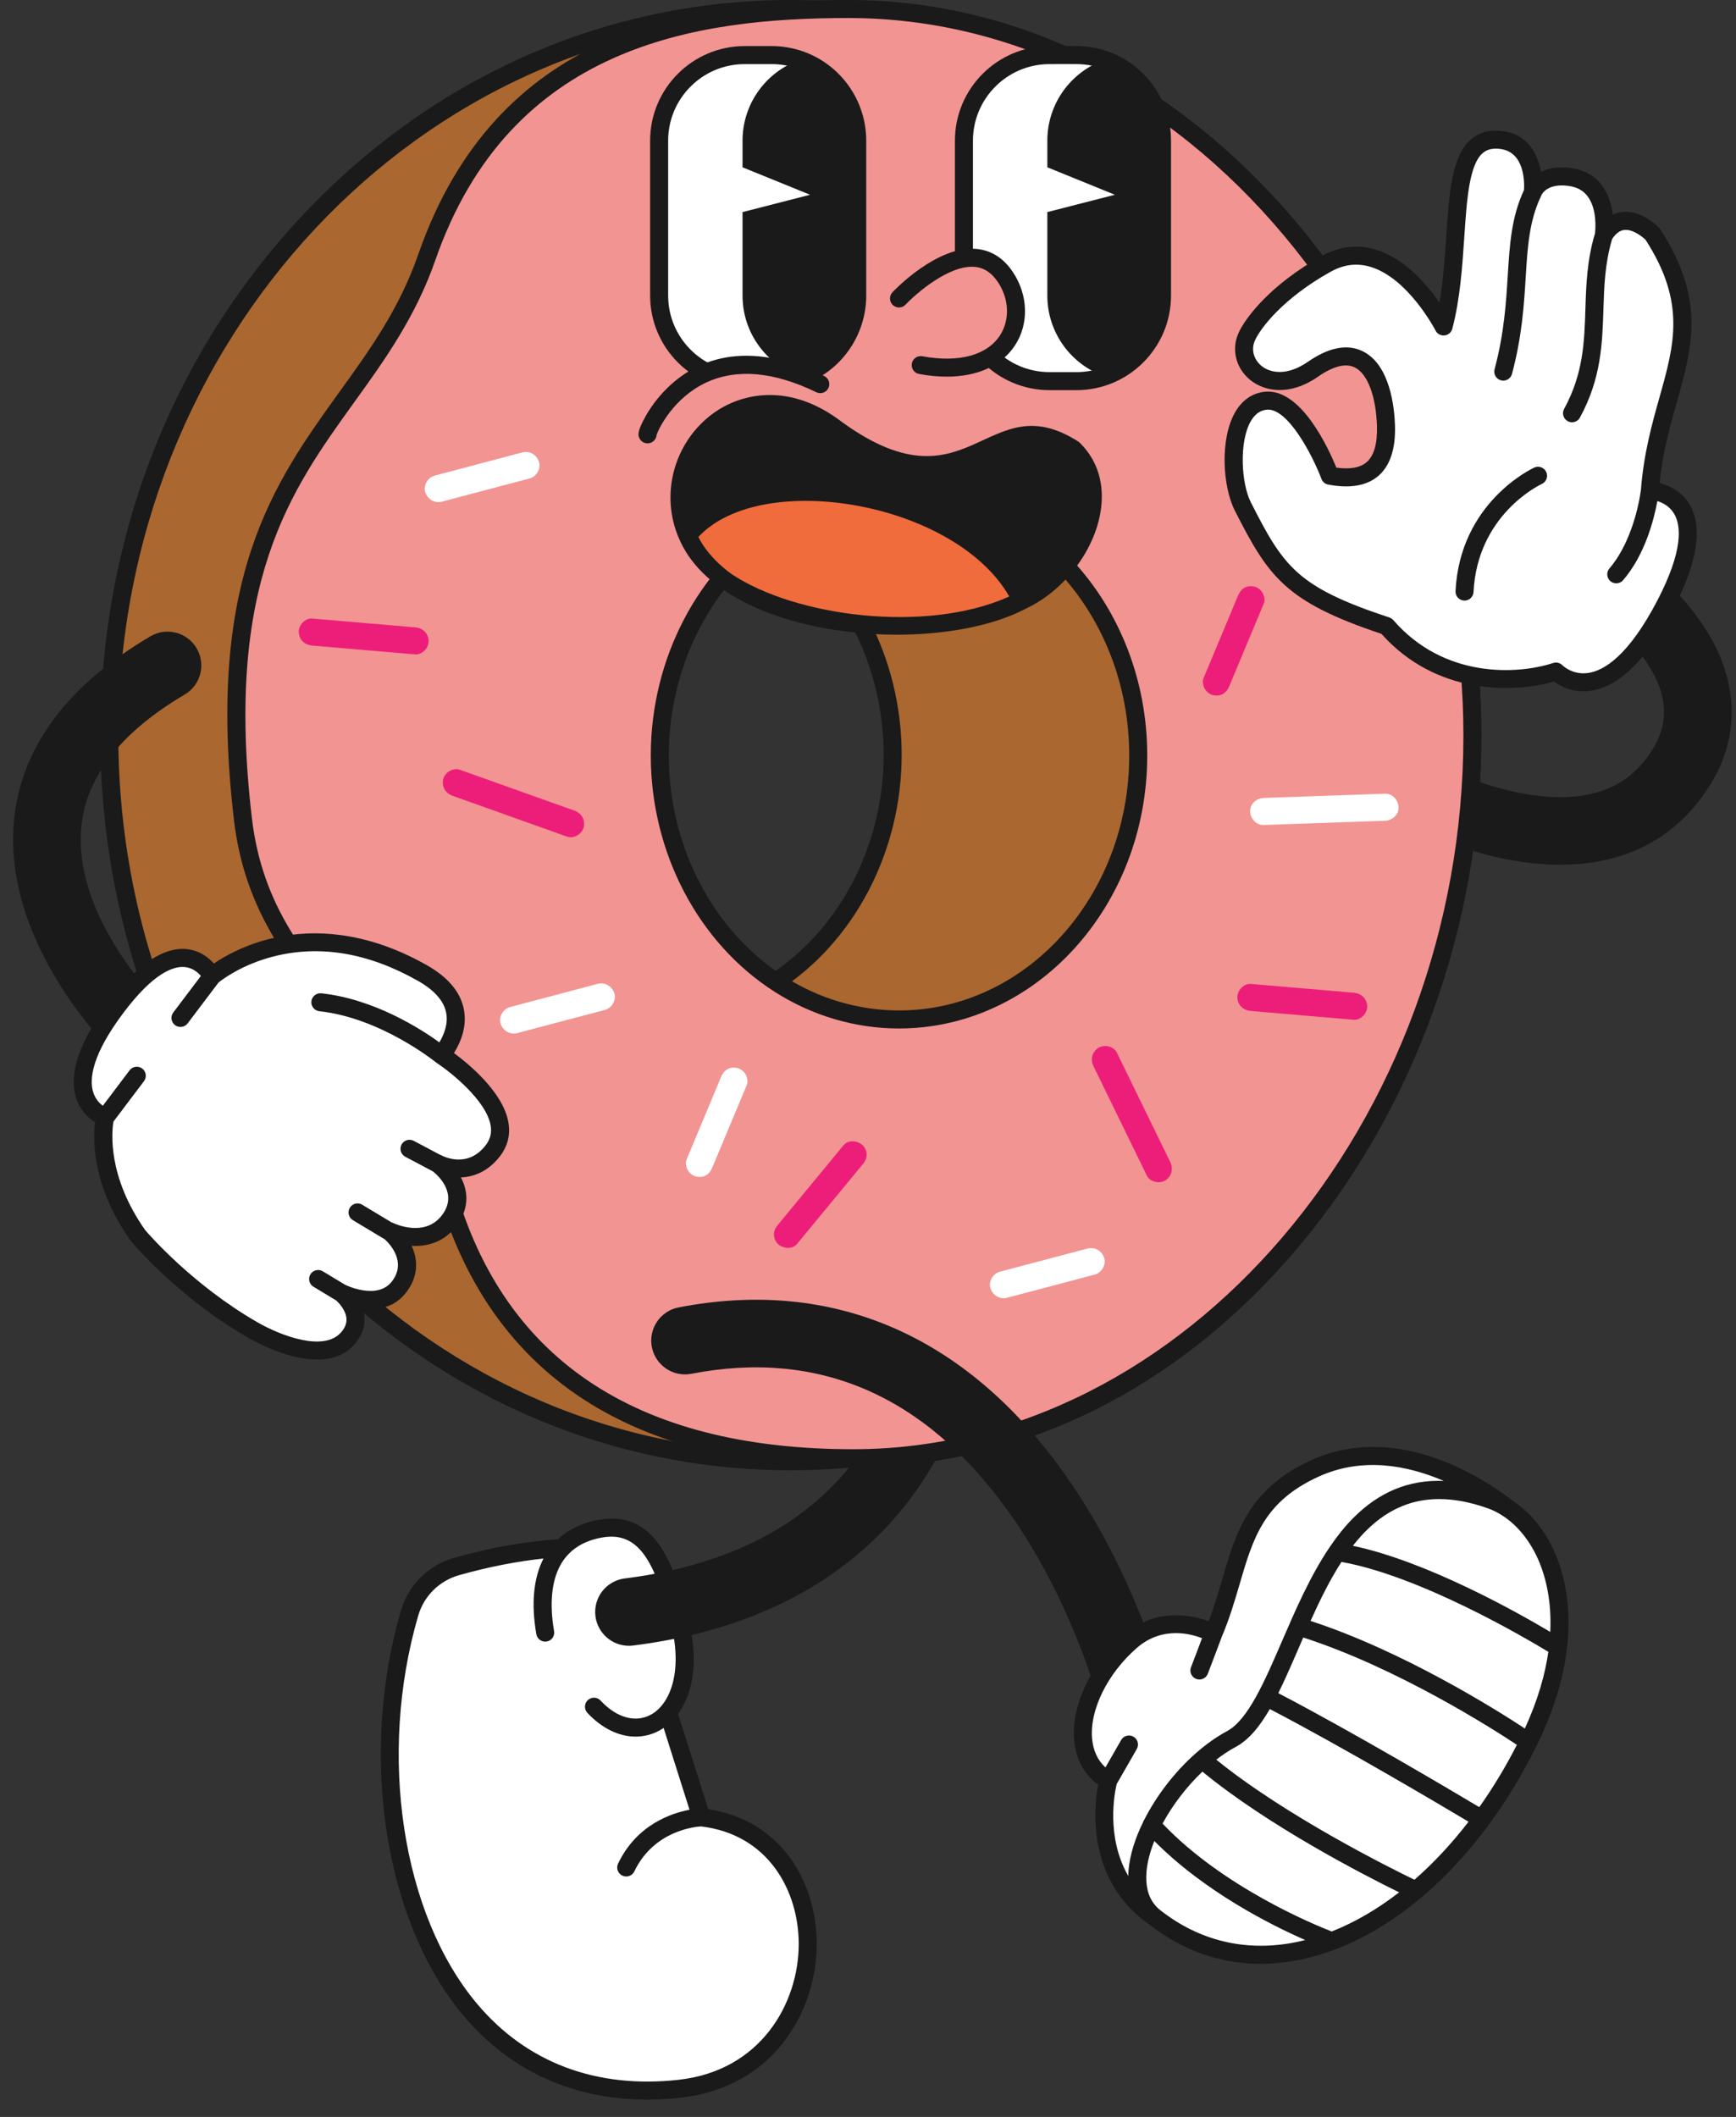 <?xml version="1.0" encoding="UTF-8"?>
<!DOCTYPE svg PUBLIC '-//W3C//DTD SVG 1.0//EN'
          'http://www.w3.org/TR/2001/REC-SVG-20010904/DTD/svg10.dtd'>
<svg height="403.3" preserveAspectRatio="xMidYMid meet" version="1.0" viewBox="-2.5 -0.0 330.8 403.3" width="330.8" xmlns="http://www.w3.org/2000/svg" xmlns:xlink="http://www.w3.org/1999/xlink" zoomAndPan="magnify"
><rect x="-2.5" y="-0.0" width="330.8" height="403.3" fill="#333333" stroke="none"/><g
  ><g
    ><g id="change1_9"
      ><path d="M131.148,346.229l-6.35-20.051c2.947-3.393,4.287-9.582,2.072-17.844 c-2.936-10.95-6.173-18.629-14.891-17.122c-3.112,0.538-5.593,1.801-7.415,3.704c-6.141,0.332-13.219,1.592-20.003,3.503 c-4.334,1.221-7.754,4.574-9.016,8.895c-11.484,39.345,2.985,96.007,51.473,90.614 C158.186,394.462,159.414,349.423,131.148,346.229z" fill="#FFF"
      /></g
      ><g id="change2_9"
      ><path d="M132.457,344.673l-5.753-18.163c2.692-3.683,4.173-9.865,1.825-18.618 c-2.76-10.294-6.336-20.19-16.845-18.369c-3.172,0.545-5.834,1.812-7.865,3.718c-5.984,0.378-12.862,1.593-19.722,3.529 c-4.954,1.395-8.766,5.156-10.2,10.067c-8.032,27.522-3.155,59.225,11.866,77.101C94.653,394.514,106.665,400,120.785,400 c2.095,0,4.237-0.12,6.422-0.365c17.799-1.979,25.916-16.558,25.925-29.265C153.145,359.024,146.74,346.849,132.457,344.673z M126.829,396.222c-15.708,1.747-29.003-3.267-38.439-14.497c-14.321-17.047-18.928-47.445-11.196-73.929 c1.099-3.765,4.027-6.654,7.83-7.723c5.525-1.554,11.041-2.632,16.038-3.155c-1.91,3.739-2.37,8.586-1.365,14.407 c0.163,0.936,1.052,1.563,1.983,1.4c0.936-0.159,1.563-1.048,1.399-1.983c-0.88-5.096-0.489-9.393,1.129-12.428 c0.331-0.622,0.713-1.193,1.155-1.717c1.327-1.601,3.134-2.722,5.405-3.353c0.481-0.137,0.983-0.249,1.503-0.339 c6.98-1.206,9.93,4.649,12.939,15.875c1.494,5.568,1.245,10.037,0.056,13.192c-0.601,1.588-1.438,2.842-2.417,3.739 c-0.404,0.373-0.829,0.683-1.275,0.927c-2.962,1.64-6.56,0.644-9.633-2.662c-0.644-0.695-1.73-0.734-2.425-0.086 c-0.695,0.644-0.734,1.73-0.09,2.425c2.765,2.971,6.032,4.529,9.191,4.529c1.593,0,3.16-0.395,4.619-1.202 c0.24-0.133,0.485-0.283,0.721-0.442l4.933,15.579l0,0.001c-3.449,0.643-10.054,2.829-13.612,10.252 c-0.41,0.855-0.049,1.881,0.806,2.291c0.239,0.114,0.492,0.169,0.741,0.169c0.64,0,1.255-0.36,1.55-0.976 c3.718-7.758,11.564-8.499,12.693-8.566c0.002,0,0.004,0,0.006,0.001c12.875,1.515,18.631,12.334,18.623,22.413 C149.689,381.596,142.528,394.475,126.829,396.222z" fill="#1A1A1A"
      /></g
    ></g
    ><g
    ><g id="change2_5"
      ><path d="M117.343,313.54c-3.198,0-5.97-2.38-6.381-5.635c-0.445-3.528,2.055-6.749,5.584-7.194 c23.534-2.966,39.985-13.238,48.893-30.531c6.789-13.179,6.588-25.821,6.585-25.947c-0.103-3.555,2.695-6.51,6.25-6.613 c3.557-0.082,6.521,2.706,6.624,6.261c0.018,0.629,0.354,15.595-7.725,31.636c-7.491,14.874-23.811,33.536-59.018,37.972 C117.883,313.523,117.611,313.54,117.343,313.54z" fill="#1A1A1A"
      /></g
    ></g
    ><g
    ><g id="change2_16"
      ><path d="M294.803,164.747c-19.254,0.001-40.587-12.361-50.78-21.216c-2.685-2.333-2.971-6.4-0.638-9.084 c2.332-2.685,6.4-2.97,9.084-0.638c8.967,7.789,27.496,18.06,42.32,18.061c0.86,0,1.705-0.035,2.537-0.106 c5.773-0.496,10.171-2.689,13.444-6.702c2.992-3.67,4.206-7.288,3.709-11.064c-0.965-7.339-8.292-14.084-11.034-16.063 c-2.897-2.062-3.566-6.077-1.503-8.974c2.063-2.897,6.092-3.568,8.989-1.506c0.585,0.417,14.363,10.374,16.306,24.779 c0.999,7.41-1.183,14.464-6.486,20.967c-5.514,6.762-13.024,10.595-22.322,11.394 C297.231,164.697,296.02,164.746,294.803,164.747z" fill="#1A1A1A"
      /></g
    ></g
    ><g id="change3_1"
    ><path d="M160.123,2.297c-3.924-0.386-7.903-0.579-11.921-0.579c-71.726,0-129.874,61.934-129.874,138.335 s58.148,138.335,129.874,138.335c4.018,0,7.998-0.193,11.921-0.58c66.137-6.405,117.948-65.635,117.948-137.756 S226.26,8.702,160.123,2.297z M144.806,187.348c-13.626-8.693-22.791-24.946-22.791-43.56s9.165-34.867,22.791-43.56 c13.626,8.693,22.791,24.946,22.791,43.56S158.432,178.655,144.806,187.348z" fill="#AA6730"
    /></g
    ><g id="change2_18"
    ><path d="M148.202,280.106c-35.17,0-68.228-14.582-93.086-41.059c-24.83-26.448-38.505-61.604-38.505-98.994 s13.675-72.546,38.505-98.994C79.973,14.582,113.032,0,148.202,0c4.061,0,8.128,0.198,12.089,0.588 c32.562,3.153,62.717,19.072,84.908,44.822c22.305,25.883,34.589,59.494,34.589,94.642s-12.284,68.76-34.589,94.642 c-22.192,25.75-52.347,41.669-84.911,44.823C156.33,279.908,152.263,280.106,148.202,280.106z M148.202,3.434 c-70.666,0-128.157,61.287-128.157,136.618s57.491,136.618,128.157,136.618c3.949,0,7.903-0.192,11.753-0.571 c66.36-6.427,116.4-64.914,116.4-136.047S226.315,10.433,159.957,4.006l-0.003,0C156.105,3.627,152.151,3.434,148.202,3.434z M144.806,189.385l-0.924-0.589c-14.548-9.281-23.585-26.527-23.585-45.008s9.037-35.727,23.585-45.008l0.924-0.589l0.924,0.589 c14.548,9.281,23.585,26.527,23.585,45.008s-9.037,35.727-23.585,45.008L144.806,189.385z M144.806,102.281 c-13.026,8.79-21.074,24.584-21.074,41.506s8.048,32.716,21.074,41.506c13.027-8.79,21.074-24.584,21.074-41.506 S157.832,111.071,144.806,102.281z" fill="#1A1A1A"
    /></g
    ><g
    ><g
      ><g id="change4_2"
        ><path d="M159.162,1.717c-33.249,0.001-66.365,7.143-80.325,47.269C67.258,82.266,35.921,89.149,43.794,156.084 c3.761,31.969,30.857,40.258,38.194,68.514c10.307,39.692,41.352,53.222,78.136,53.211 c66.446-0.019,117.948-65.635,117.948-137.756S225.608,1.716,159.162,1.717z M167.597,194.079 c-8.303,0-16.086-2.447-22.791-6.731c-13.626-8.693-22.791-24.946-22.791-43.56s9.165-34.867,22.791-43.56 c6.706-4.284,14.489-6.731,22.791-6.731c25.174,0,45.582,22.516,45.582,50.292S192.771,194.079,167.597,194.079z" fill="#F29492"
        /></g
      ></g
    ></g
    ><g
    ><g
      ><g id="change2_17"
        ><path d="M160.081,279.526c-20.086,0-36.857-4.027-49.85-11.969c-14.877-9.094-24.939-23.403-29.905-42.528 c-3.261-12.557-10.429-20.917-18.018-29.767c-8.908-10.389-18.12-21.131-20.219-38.978c-5.433-46.192,7.554-64.215,20.113-81.645 c5.859-8.131,11.393-15.81,15.013-26.217C92.146,5.506,128.852,0.001,159.162,0l0,0c32.168-0.001,62.599,15.177,85.689,42.736 c22.204,26.503,34.938,61.973,34.938,97.317c0,17.925-3.091,35.598-9.187,52.53c-5.957,16.545-14.458,31.513-25.268,44.486 c-22.805,27.37-53.066,42.448-85.21,42.458C160.11,279.526,160.095,279.526,160.081,279.526z M159.162,1.717v1.717 c-29.173,0.001-64.483,5.244-78.703,46.117c-3.785,10.879-9.725,19.123-15.47,27.096c-12.176,16.898-24.766,34.37-19.489,79.237 c1.977,16.807,10.448,26.685,19.416,37.143c7.509,8.757,15.274,17.813,18.735,31.14c8.947,34.454,34.664,51.924,76.43,51.925 c0.015,0,0.027,0,0.043,0c63.004-0.018,116.232-62.317,116.232-136.039c0-34.55-12.442-69.217-34.137-95.111 c-22.426-26.767-51.922-41.508-83.056-41.507V1.717z" fill="#1A1A1A"
        /></g
        ><g id="change2_14"
        ><path d="M168.809,195.936c-8.346,0-16.547-2.421-23.716-7.001c-14.547-9.281-23.584-26.527-23.584-45.007 c0-18.481,9.037-35.727,23.585-45.008c7.168-4.58,15.369-7.001,23.715-7.001c26.081,0,47.299,23.331,47.299,52.009 C216.108,172.605,194.89,195.936,168.809,195.936z M168.809,95.353c-7.689,0-15.251,2.234-21.867,6.461 c-13.569,8.657-21.998,24.794-21.998,42.114c0,17.319,8.429,33.456,21.998,42.113c6.617,4.228,14.178,6.462,21.868,6.462 c24.187,0,43.865-21.79,43.865-48.574C212.674,117.143,192.996,95.353,168.809,95.353z" fill="#1A1A1A"
        /></g
      ></g
    ></g
    ><g
    ><g id="change1_7"
      ><path d="M202.626,72.609h-5.146c-9.001,0-16.298-7.297-16.298-16.298V26.794c0-9.001,7.297-16.298,16.298-16.298 h5.146c9.001,0,16.298,7.297,16.298,16.298v29.517C218.924,65.312,211.627,72.609,202.626,72.609z" fill="#FFF"
      /></g
      ><g id="change2_8"
      ><path d="M202.626,74.326h-5.146c-9.934,0-18.015-8.082-18.015-18.015V26.794c0-9.934,8.082-18.015,18.015-18.015 h5.146c9.934,0,18.015,8.082,18.015,18.015v29.517C220.641,66.245,212.559,74.326,202.626,74.326z M197.479,12.213 c-8.04,0-14.581,6.541-14.581,14.581v29.517c0,8.04,6.541,14.581,14.581,14.581h5.146c8.04,0,14.581-6.541,14.581-14.581V26.794 c0-8.04-6.541-14.581-14.581-14.581H197.479z" fill="#1A1A1A"
      /></g
    ></g
    ><g
    ><g id="change1_1"
      ><path d="M160.844,26.792v29.518c0,7.118-4.563,13.171-10.925,15.394c-1.683,0.588-3.49,0.906-5.375,0.906h-5.147 c-8.998,0-16.296-7.298-16.296-16.3V26.792c0-8.998,7.298-16.296,16.296-16.296h5.147c1.885,0,3.692,0.318,5.375,0.906 C156.281,13.626,160.844,19.679,160.844,26.792z" fill="#FFF"
      /></g
      ><g id="change2_2"
      ><path d="M144.544,74.328h-5.147c-9.932,0-18.013-8.083-18.013-18.018V26.792c0-9.932,8.081-18.013,18.013-18.013 h5.147c2.04,0,4.039,0.337,5.941,1.002c7.223,2.525,12.076,9.361,12.076,17.011V56.31c0,7.653-4.853,14.491-12.076,17.016 C148.583,73.991,146.584,74.328,144.544,74.328z M139.397,12.213c-8.039,0-14.579,6.54-14.579,14.579V56.31 c0,8.041,6.54,14.583,14.579,14.583h5.147c1.653,0,3.271-0.272,4.808-0.81c5.847-2.043,9.775-7.578,9.775-13.773V26.792 c0-6.192-3.928-11.725-9.775-13.769c-1.537-0.537-3.155-0.81-4.808-0.81H139.397z" fill="#1A1A1A"
      /></g
    ></g
    ><g
    ><g id="change2_11"
      ><path d="M160.844,26.792v29.518c0,7.118-4.563,13.171-10.925,15.394c-6.362-2.224-10.926-8.277-10.926-15.394 V40.405l12.866-3.301l-12.866-5.233v-5.079c0-7.113,4.563-13.166,10.926-15.39C156.281,13.626,160.844,19.679,160.844,26.792z" fill="#1A1A1A"
      /></g
    ></g
    ><g
    ><g id="change2_15"
      ><path d="M218.924,26.792v29.518c0,7.118-4.563,13.171-10.925,15.394c-6.362-2.224-10.925-8.277-10.925-15.394 V40.405l12.866-3.301l-12.866-5.233v-5.079c0-7.113,4.563-13.166,10.925-15.39C214.361,13.626,218.924,19.679,218.924,26.792z" fill="#1A1A1A"
      /></g
    ></g
    ><g
    ><g id="change4_3"
      ><path d="M172.943,69.558c16.537,3.051,21.394-8.892,16.144-16.767c-6.829-10.243-20.278,4.069-20.278,4.069 L172.943,69.558z" fill="#F29492"
      /></g
      ><g id="change2_6"
      ><path d="M177.911,71.756c-1.666,0-3.431-0.168-5.28-0.509c-0.933-0.172-1.549-1.068-1.377-2 c0.172-0.933,1.066-1.547,2-1.377c6.9,1.272,12.283-0.162,14.771-3.937c1.94-2.944,1.796-6.943-0.368-10.188 c-1.204-1.805-2.661-2.756-4.457-2.907c-4.828-0.401-11.125,5.06-13.142,7.2c-0.65,0.689-1.737,0.723-2.427,0.073 c-0.69-0.65-0.724-1.735-0.075-2.426c0.342-0.363,8.447-8.889,15.925-8.27c2.869,0.239,5.235,1.728,7.033,4.425 c2.93,4.396,3.079,9.884,0.378,13.983C188.339,69.698,183.743,71.755,177.911,71.756z" fill="#1A1A1A"
      /></g
    ></g
    ><g
    ><g id="change4_1"
      ><path d="M153.807,73.183c-24.977-12.09-33.317,9.592-32.909,9.566L153.807,73.183z" fill="#F29492"
      /></g
      ><g id="change2_12"
      ><path d="M120.899,84.466c-0.678,0-1.307-0.406-1.583-1.033c-0.196-0.445-0.493-1.118,1.202-4.128 c0.784-1.393,2.158-3.476,4.244-5.49c5.227-5.043,14.638-9.514,29.793-2.179c0.854,0.413,1.211,1.44,0.798,2.294 c-0.413,0.854-1.44,1.211-2.294,0.797c-8.112-3.927-15.166-4.553-20.965-1.862c-6.172,2.864-9.048,8.679-9.483,10.005 c-0.059,0.845-0.737,1.537-1.606,1.591C120.97,84.465,120.935,84.466,120.899,84.466z" fill="#1A1A1A"
      /></g
    ></g
    ><g id="change2_7"
    ><path d="M203.106,84.212c-17.789-11.517-20.849,14.452-46.054-4.466c-9.741-6.975-18.992-4.794-24.397-0.428 c-6.912,5.581-9.294,15.124-5.795,23.208c8.067,19.243,48.306,22.752,66.038,13.463C204.913,110.46,212.805,93.492,203.106,84.212z" fill="#1A1A1A"
    /></g
    ><g id="change5_1"
    ><path d="M189.819,113.64c-15.858,7.143-40.787,3.799-52.855-4.233h-0.004c-2.198-1.584-4.168-3.49-5.628-5.774 c0,0,0-0.004-0.004-0.004c-0.275-0.442-0.524-0.884-0.751-1.326C142.631,89.312,179.512,95.622,189.819,113.64z" fill="#F06C3C"
    /></g
    ><g
    ><g id="change2_1"
      ><path d="M24.14,203.006c-1.597,0-3.196-0.592-4.443-1.783c-0.909-0.869-22.234-21.564-19.446-45.649 c1.573-13.592,10.288-25.148,25.902-34.348c3.064-1.805,7.012-0.785,8.817,2.279c1.805,3.064,0.785,7.011-2.279,8.817 c-11.932,7.031-18.541,15.336-19.641,24.687c-2.083,17.693,15.379,34.744,15.556,34.914c2.558,2.464,2.642,6.538,0.183,9.1 C27.523,202.341,25.833,203.006,24.14,203.006z" fill="#1A1A1A"
      /></g
    ></g
    ><g
    ><g
      ><g id="change1_8"
        ><path d="M134.862,205.272c-2.186,5.23-4.373,10.46-6.559,15.691c-0.239,0.572-0.037,1.477,0.26,1.985 c0.313,0.534,0.925,1.044,1.539,1.184c0.659,0.15,1.399,0.118,1.985-0.26c0.603-0.389,0.91-0.884,1.184-1.539 c2.186-5.23,4.373-10.46,6.559-15.691c0.239-0.572,0.037-1.477-0.26-1.985c-0.313-0.534-0.925-1.044-1.539-1.184 c-0.659-0.15-1.399-0.118-1.985,0.26C135.443,204.121,135.136,204.616,134.862,205.272L134.862,205.272z" fill="#FFF"
        /></g
      ></g
    ></g
    ><g
    ><g
      ><g id="change6_2"
        ><path d="M233.374,113.562c-2.186,5.23-4.373,10.46-6.559,15.691c-0.239,0.572-0.037,1.477,0.26,1.985 c0.313,0.534,0.925,1.044,1.539,1.184c0.659,0.15,1.399,0.118,1.985-0.26c0.603-0.389,0.91-0.884,1.184-1.539 c2.186-5.23,4.373-10.46,6.559-15.691c0.239-0.572,0.037-1.477-0.26-1.985c-0.313-0.534-0.925-1.044-1.539-1.184 c-0.659-0.15-1.4-0.118-1.985,0.26C233.955,112.411,233.648,112.906,233.374,113.562L233.374,113.562z" fill="#ED1E79"
        /></g
      ></g
    ></g
    ><g
    ><g
      ><g id="change6_5"
        ><path d="M106.927,154.424c-7.268-2.593-14.537-5.185-21.805-7.778c-1.271-0.453-2.875,0.512-3.168,1.799 c-0.329,1.445,0.438,2.683,1.799,3.168c7.268,2.593,14.537,5.185,21.805,7.778c1.271,0.453,2.875-0.512,3.168-1.799 C109.056,156.147,108.288,154.909,106.927,154.424L106.927,154.424z" fill="#ED1E79"
        /></g
      ></g
    ></g
    ><g
    ><g
      ><g id="change6_1"
        ><path d="M76.598,119.516c-6.53-0.559-13.061-1.118-19.591-1.677c-1.346-0.115-2.634,1.267-2.576,2.576 c0.067,1.494,1.134,2.452,2.576,2.576c6.53,0.559,13.061,1.118,19.591,1.677c1.346,0.115,2.634-1.267,2.576-2.576 C79.107,120.598,78.04,119.64,76.598,119.516L76.598,119.516z" fill="#ED1E79"
        /></g
      ></g
    ></g
    ><g
    ><g id="change1_4"
      ><path d="M261.717,119.274c10.108,11.669,24.773,11.126,32.283,8.664c0,0,9.195,9.603,20.829-12.731 c11.124-21.354-2.936-21.752-2.936-21.752c1.549-20.524,12.816-29.903,0.524-48.852c0,0-5.564-5.825-9.299,0.201 c0,0,1.516-10.026-6.522-11.096c-5.69-0.757-7.004,2.921-7.004,2.921s0.975-9.203-6.125-9.974 c-11.244-1.221-6.676,19.546-10.888,35.539c0,0-9.693-18.985-22.398-11.902c-9.332,5.203-13.924,11.175-15.129,13.901 c-2.392,5.412,4.348,11.893,12.62,6.163c9.89-6.85,13.646,1.957,13.929,10.709c0.293,9.076-4.665,10.703-10.691,9.564 c0,0-5.569-14.854-12.128-14.292c-7.322,0.628-7.245,14.658-4.45,20.16C240.688,109.006,243.529,113.256,261.717,119.274z" fill="#FFF"
      /></g
      ><g fill="#1A1A1A" id="change2_4"
      ><path d="M319.48,96.147c-1.555-2.647-4.045-3.706-5.736-4.129c0.598-5.865,1.968-10.736,3.297-15.46 c2.946-10.473,5.491-19.519-3.184-32.891c-0.058-0.09-0.125-0.174-0.199-0.252c-0.334-0.35-3.367-3.407-6.993-3.029 c-0.539,0.056-1.171,0.201-1.839,0.514c-0.214-1.786-0.767-3.849-2.051-5.558c-1.409-1.876-3.413-2.999-5.954-3.338 c-2.511-0.335-4.351,0.068-5.681,0.731c-0.618-3.501-2.611-7.259-7.49-7.789c-2.31-0.251-4.257,0.272-5.786,1.554 c-3.741,3.137-4.216,10.221-4.767,18.424c-0.271,4.041-0.57,8.487-1.3,12.721c-2.437-3.509-6.673-8.43-12.118-10.085 c-3.493-1.061-6.97-0.647-10.337,1.23c-9.809,5.469-14.587,11.817-15.864,14.706c-1.361,3.078-0.478,6.632,2.197,8.843 c2.676,2.211,7.489,3.222,12.971-0.574c2.939-2.035,5.309-2.626,7.044-1.751c2.403,1.209,4.008,5.464,4.191,11.104 c0.109,3.388-0.557,5.724-1.981,6.943c-1.219,1.043-3.151,1.388-5.752,1.03c-1.478-3.625-6.694-15.054-13.516-14.467 c-2.474,0.212-4.499,1.614-5.856,4.054c-2.819,5.069-2.314,13.998,0.022,18.594c6.412,12.619,9.6,17.358,27.934,23.483 c10.404,11.664,25.095,11.319,32.881,9.094c1.041,0.765,2.987,1.857,5.612,1.857c0.44,0,0.899-0.031,1.376-0.099 c5.46-0.779,10.759-6.031,15.748-15.609C320.964,107.146,322.017,100.466,319.48,96.147z M313.306,114.414 c-5.512,10.581-10.179,13.337-13.124,13.786c-3.005,0.459-4.875-1.383-4.942-1.45c-0.329-0.344-0.78-0.529-1.241-0.529 c-0.179,0-0.359,0.028-0.535,0.086c-6.763,2.218-20.788,2.997-30.449-8.156c-0.203-0.234-0.465-0.409-0.759-0.506 c-17.555-5.809-20.14-9.616-26.394-21.925c-1.855-3.65-2.257-11.458-0.082-15.369c0.798-1.436,1.828-2.189,3.148-2.302 c3.973-0.35,8.702,8.736,10.374,13.184c0.211,0.561,0.7,0.973,1.289,1.084c4.146,0.784,7.357,0.23,9.546-1.644 c2.255-1.931,3.324-5.182,3.18-9.663c-0.109-3.362-0.919-11.463-6.079-14.061c-2.945-1.482-6.492-0.812-10.544,1.995 c-3.906,2.704-7.121,2.161-8.828,0.75c-1.499-1.239-1.987-3.126-1.244-4.807c1.028-2.327,5.361-8.058,14.395-13.095 c2.554-1.424,5.059-1.733,7.658-0.946c7.207,2.184,12.325,12.031,12.375,12.129c0.324,0.634,1.006,1.002,1.713,0.926 c0.708-0.076,1.295-0.581,1.477-1.27c1.495-5.674,1.915-11.943,2.286-17.474c0.477-7.11,0.928-13.826,3.547-16.023 c0.807-0.676,1.827-0.921,3.209-0.771c4.805,0.521,4.706,6.494,4.623,7.831c-2.408,5.189-2.732,10.358-3.099,16.327 c-0.316,5.133-0.674,10.952-2.51,17.83c-0.245,0.916,0.3,1.858,1.216,2.102c0.148,0.04,0.297,0.059,0.444,0.059 c0.759,0,1.453-0.507,1.658-1.274c1.925-7.21,2.294-13.211,2.62-18.505c0.347-5.642,0.652-10.526,2.813-15.151 c0.06-0.105,0.112-0.216,0.15-0.338c0.101-0.244,1.1-2.372,5.174-1.831c1.612,0.215,2.807,0.864,3.654,1.986 c1.861,2.465,1.486,6.407,1.409,7.057c-1.533,5.096-1.685,9.837-1.831,14.423c-0.201,6.322-0.39,12.294-4.057,19.028 c-0.453,0.833-0.146,1.876,0.687,2.329c0.261,0.142,0.542,0.21,0.82,0.21c0.609,0,1.198-0.324,1.51-0.896 c4.057-7.451,4.269-14.116,4.473-20.561c0.144-4.535,0.283-8.823,1.661-13.451c0.702-1.067,1.462-1.638,2.319-1.73 c1.576-0.169,3.374,1.218,4.059,1.882c7.714,11.985,5.484,19.916,2.663,29.943c-1.417,5.036-3.021,10.743-3.549,17.63 c-0.615,4.613-2.513,10.974-6.006,15.031c-0.619,0.719-0.538,1.803,0.181,2.422c0.324,0.279,0.723,0.416,1.12,0.416 c0.483,0,0.963-0.202,1.302-0.597c4.161-4.833,5.877-11.514,6.53-15.077c1.037,0.322,2.382,1.007,3.224,2.463 C317.824,100.142,318.308,104.81,313.306,114.414z"
        /><path d="M289.863,89.079c-0.578,0.266-14.168,6.706-15.008,23.536c-0.047,0.947,0.682,1.753,1.63,1.801 c0.029,0.001,0.058,0.002,0.087,0.002c0.909,0,1.668-0.714,1.714-1.632c0.734-14.702,12.516-20.355,13.017-20.589 c0.859-0.397,1.234-1.416,0.839-2.276C291.745,89.06,290.724,88.683,289.863,89.079z"
      /></g
    ></g
    ><g
    ><g
      ><g id="change6_3"
        ><path d="M255.449,189.125c-6.53-0.559-13.061-1.118-19.591-1.677c-1.346-0.115-2.634,1.267-2.576,2.576 c0.067,1.494,1.134,2.452,2.576,2.576c6.53,0.559,13.061,1.118,19.591,1.677c1.346,0.115,2.634-1.267,2.576-2.576 C257.958,190.206,256.891,189.248,255.449,189.125L255.449,189.125z" fill="#ED1E79"
        /></g
      ></g
    ></g
    ><g
    ><g
      ><g id="change6_4"
        ><path d="M158.242,218.178c-4.171,5.056-8.341,10.112-12.512,15.168c-0.447,0.541-0.754,1.095-0.754,1.821 c0,0.632,0.281,1.386,0.754,1.821c0.947,0.87,2.727,1.11,3.643,0c4.171-5.056,8.341-10.112,12.512-15.168 c0.447-0.541,0.754-1.095,0.754-1.821c0-0.632-0.281-1.386-0.754-1.821C160.937,217.308,159.157,217.068,158.242,218.178 L158.242,218.178z" fill="#ED1E79"
        /></g
      ></g
    ></g
    ><g
    ><g
      ><g id="change1_5"
        ><path d="M97.038,86.19c-5.567,1.472-11.134,2.943-16.702,4.415c-1.303,0.344-2.224,1.854-1.799,3.168 c0.433,1.339,1.773,2.168,3.168,1.799c5.567-1.472,11.134-2.943,16.702-4.415c1.303-0.344,2.224-1.854,1.799-3.168 C99.773,86.649,98.434,85.821,97.038,86.19L97.038,86.19z" fill="#FFF"
        /></g
      ></g
    ></g
    ><g
    ><g
      ><g id="change1_11"
        ><path d="M204.739,237.857c-5.567,1.472-11.134,2.943-16.702,4.415c-1.303,0.344-2.224,1.854-1.799,3.168 c0.433,1.339,1.773,2.168,3.168,1.799c5.567-1.472,11.134-2.943,16.702-4.415c1.303-0.344,2.224-1.854,1.799-3.168 C207.474,238.317,206.135,237.488,204.739,237.857L204.739,237.857z" fill="#FFF"
        /></g
      ></g
    ></g
    ><g
    ><g
      ><g id="change1_6"
        ><path d="M111.394,187.436c-5.567,1.472-11.134,2.943-16.702,4.415c-1.303,0.344-2.224,1.854-1.799,3.168 c0.433,1.339,1.773,2.168,3.168,1.799c5.567-1.472,11.134-2.943,16.702-4.415c1.303-0.344,2.224-1.854,1.799-3.168 C114.129,187.896,112.79,187.067,111.394,187.436L111.394,187.436z" fill="#FFF"
        /></g
      ></g
    ></g
    ><g
    ><g
      ><g id="change6_6"
        ><path d="M205.88,203.15c3.384,6.935,6.768,13.871,10.151,20.806c0.592,1.214,2.415,1.639,3.524,0.924 c1.245-0.802,1.558-2.226,0.924-3.524c-3.384-6.935-6.768-13.871-10.151-20.806c-0.592-1.214-2.415-1.639-3.524-0.924 C205.559,200.428,205.246,201.851,205.88,203.15L205.88,203.15z" fill="#ED1E79"
        /></g
      ></g
    ></g
    ><g
    ><g
      ><g id="change1_2"
        ><path d="M238.289,157.17c7.712-0.269,15.425-0.537,23.137-0.806c1.345-0.047,2.64-1.151,2.576-2.576 c-0.061-1.355-1.133-2.626-2.576-2.576c-7.712,0.269-15.425,0.537-23.137,0.806c-1.345,0.047-2.64,1.151-2.576,2.576 C235.774,155.949,236.846,157.22,238.289,157.17L238.289,157.17z" fill="#FFF"
        /></g
      ></g
    ></g
    ><g
    ><g id="change2_13"
      ><path d="M213.201,329.53c-2.89,0-5.518-1.96-6.245-4.891c-0.109-0.43-5.022-19.503-17.309-36.682 c-15.813-22.108-36.131-30.934-60.389-26.237c-3.489,0.677-6.87-1.606-7.546-5.098c-0.676-3.491,1.606-6.87,5.098-7.546 c29.349-5.682,54.777,5.278,73.535,31.7c13.684,19.275,18.897,39.895,19.112,40.763c0.855,3.452-1.249,6.944-4.701,7.799 C214.235,329.468,213.714,329.53,213.201,329.53z" fill="#1A1A1A"
      /></g
    ></g
    ><g
    ><g id="change1_3"
      ><path d="M287.701,289.716L287.701,289.716c0,0-0.005-0.005-0.012-0.012c-0.854-0.861-1.763-1.613-2.713-2.251 c-6.129-4.716-21.659-14.611-36.844-7.738c-15.302,6.926-13.971,18.771-19.415,31.475c0,0-8.485-4.805-15.668,1.423 c-9.594,8.317-12.736,21.697-4.366,26.617c0,0-4.519,16.841,8.851,26.028c22.602,17.806,54.368,0.774,71.233-33.429 C298.31,312.47,295.017,297.102,287.701,289.716z" fill="#FFF"
      /></g
      ><g id="change2_3"
      ><path d="M294.056,296.446c-1.232-3.022-2.936-5.658-4.976-7.766l-0.052-0.052c-0.047-0.06-0.099-0.116-0.155-0.167 c-0.013-0.013-0.047-0.043-0.099-0.09l-0.086-0.082c-0.816-0.803-1.683-1.52-2.589-2.142c-2.258-1.747-5.778-4.19-10.123-6.289 c-10.23-4.941-20.104-5.534-28.557-1.709c-11.96,5.413-14.416,13.815-17.013,22.705c-0.764,2.614-1.55,5.302-2.606,8.019 c-3.864-1.494-10.428-2.288-15.88,2.438c-6.525,5.658-10.346,13.609-9.736,20.254c0.326,3.585,1.897,6.482,4.568,8.449 c-0.322,1.709-0.764,5.036-0.369,8.955c0.76,7.526,4.276,13.643,10.161,17.695c0.004,0.004,0.009,0.009,0.013,0.009 c6.302,4.941,13.506,7.457,21.168,7.457c2.717,0,5.495-0.318,8.307-0.957c17.099-3.872,33.648-19.043,44.269-40.585 C299.109,314.734,296.434,302.28,294.056,296.446z M287.685,292.273c1.266,1.567,2.353,3.409,3.19,5.469 c1.127,2.767,2.316,7.192,2.032,13.155c-6.244-3.718-23.432-13.411-37.613-16.407c4.124-5.278,9.313-8.901,16.452-8.901 c2.76,0,5.813,0.541,9.208,1.739c1.017,0.361,1.996,0.85,2.932,1.468C285.273,289.702,286.552,290.878,287.685,292.273z M288.067,329.295c-5.423-3.562-23.163-14.724-40.837-20.491c1.768-3.931,3.671-7.809,5.887-11.239 c14.949,2.66,34.945,14.409,39.427,17.127C291.935,318.937,290.579,323.816,288.067,329.295z M279.382,344.279 c-5.165-3.085-24.123-14.328-38.302-21.715c1.295-2.602,2.552-5.508,3.873-8.564c0.292-0.676,0.587-1.356,0.883-2.037 c17.836,5.748,35.9,17.261,40.712,20.445C284.379,336.65,281.975,340.62,279.382,344.279z M210.283,339.889l3.837-6.689 c0.472-0.823,0.187-1.872-0.635-2.344c-0.822-0.472-1.872-0.187-2.344,0.635l-2.995,5.222c-1.481-1.348-2.331-3.181-2.541-5.46 c-0.502-5.495,2.941-12.462,8.569-17.343c2.46-2.134,5.1-2.782,7.397-2.782c2.056,0,3.838,0.519,4.98,0.957c0,0,0,0,0,0 c-0.586,1.568-1.504,4.012-2.1,5.537c-0.345,0.883,0.092,1.879,0.975,2.224c0.205,0.08,0.416,0.118,0.624,0.118 c0.687,0,1.335-0.415,1.6-1.093c0.91-2.331,2.559-6.767,2.671-7.066c0.004-0.007,0.007-0.015,0.007-0.015 c0-0.004,0.004-0.009,0.004-0.013c1.464-3.434,2.434-6.753,3.374-9.96c2.576-8.813,4.611-15.772,15.133-20.537 c8.35-3.778,16.923-2.095,23.779,0.854c-6.62-0.275-12.334,2.086-17.305,7.113c-1.611,1.629-3.07,3.479-4.416,5.464 c-0.028,0.04-0.056,0.079-0.081,0.121c-3.667,5.443-6.466,11.907-9.018,17.807c-3.336,7.719-6.487,15.012-10.462,17.15 c-1.975,1.061-3.915,2.44-5.757,4.038c-0.08,0.057-0.154,0.122-0.225,0.194c-3.972,3.501-7.458,8.027-9.797,12.634 c-0.117,0.156-0.199,0.33-0.255,0.51c-1.512,3.096-2.497,6.212-2.747,9.064c-0.034,0.399-0.056,0.794-0.056,1.176 C208.174,349.919,209.925,341.395,210.283,339.889z M251.262,367.967c-3.365-1.307-20.728-8.442-32.235-20.556 c1.921-3.549,4.592-7.039,7.6-9.897c12.586,10.365,30.906,19.769,37.481,22.999C259.977,363.713,255.66,366.233,251.262,367.967z M245.275,369.825c-9.097,2.061-17.743,0.412-25.131-4.765c-0.524-0.365-1.039-0.747-1.55-1.15 c-0.408-0.322-0.768-0.678-1.082-1.073c-1.254-1.558-1.769-3.67-1.537-6.306c0.159-1.822,0.681-3.791,1.486-5.799 c9.553,9.631,22.139,15.963,28.745,18.864C245.896,369.673,245.586,369.755,245.275,369.825z M267.027,358.111 c-4.591-2.222-24.525-12.133-37.758-22.874c1.208-0.935,2.446-1.756,3.695-2.426c2.524-1.356,4.593-3.913,6.501-7.217 c13.851,7.214,32.347,18.166,37.87,21.462C274.124,351.229,270.663,354.938,267.027,358.111z" fill="#1A1A1A"
      /></g
    ></g
    ><g
    ><g id="change1_10"
      ><path d="M81.635,201.048c2.57-3.401,5.866-10.284-3.648-15.677c-23.849-13.518-40.091,0.609-40.091,0.609 s-5.545-10.87-18.139,5.796c-13.173,17.431-2.224,21.062-2.224,21.062s-2.603,9.998,6.271,22.559c0,0,8.69,10.422,21.921,18.016 c4.081,2.342,13.804,6.578,18.135,1.457c3.763-4.449-1.34-8.562-1.34-8.562s7.352,3.724,11.064-1.188 c4.241-5.612-1.975-10.607-1.975-10.607s7.458,3.699,11.648-2.2c4.19-5.899-2.467-10.7-2.467-10.7s6.237,3.414,10.671-2.453 C97.371,211.337,81.635,201.048,81.635,201.048z" fill="#FFF"
      /></g
      ><g id="change2_10"
      ><path d="M94.372,213.808c-0.988-5.679-7.432-11.019-10.364-13.188c1.39-2.253,2.525-5.23,1.859-8.445 c-0.67-3.241-3.037-6.032-7.034-8.298c-12.821-7.267-23.537-6.693-30.27-4.932c-4.909,1.284-8.445,3.346-10.303,4.619 c-1.03-1.155-2.763-2.533-5.279-2.754c-4.411-0.393-9.322,2.953-14.595,9.93c-5.696,7.537-7.852,13.713-6.407,18.357 c0.784,2.519,2.446,3.953,3.643,4.695c-0.427,3.309-0.621,12.123,6.778,22.595c0.026,0.038,0.054,0.074,0.084,0.109 c0.363,0.435,9.041,10.746,22.385,18.405c1.594,0.915,7.563,4.114,13.059,4.114c2.728,0,5.34-0.789,7.242-3.036 c1.344-1.589,1.936-3.33,1.76-5.174c-0.051-0.534-0.164-1.04-0.319-1.516c2.727,0.345,6.031-0.077,8.341-3.135 c2.395-3.17,2.135-6.31,0.987-8.8c2.977,0.159,6.343-0.708,8.716-4.048c2.367-3.332,1.971-6.514,0.678-8.993 c2.487-0.109,5.251-1.149,7.495-4.119C94.261,218.301,94.78,216.152,94.372,213.808z M90.09,218.124 c-3.402,4.502-7.974,2.249-8.476,1.982c-0.099-0.054-0.202-0.098-0.306-0.131l-4.972-2.635c-0.838-0.444-1.878-0.125-2.321,0.713 c-0.444,0.838-0.125,1.877,0.713,2.321l5.264,2.79c1.037,0.827,4.698,4.166,1.866,8.154c-3.277,4.612-9.238,1.776-9.485,1.656 c-0.086-0.042-0.174-0.074-0.263-0.101l-5.597-3.364c-0.813-0.489-1.867-0.225-2.356,0.587c-0.489,0.813-0.226,1.868,0.587,2.357 l6.09,3.66c1.027,0.949,4.147,4.311,1.381,7.971c-2.793,3.696-8.861,0.721-8.918,0.692c-0.014-0.007-0.028-0.01-0.042-0.017 l-4.248-2.564c-0.812-0.489-1.868-0.229-2.358,0.583c-0.49,0.812-0.229,1.868,0.583,2.358l4.328,2.612 c0.419,0.382,1.807,1.76,1.955,3.398c0.081,0.895-0.234,1.751-0.965,2.615c-3.294,3.894-11.588,0.677-15.969-1.838 c-12.332-7.078-20.754-16.801-21.416-17.578c-7.235-10.278-6.368-18.751-6.048-20.666l5.821-7.704 c0.572-0.756,0.422-1.833-0.335-2.405c-0.757-0.571-1.834-0.422-2.405,0.335l-5.101,6.75c-0.653-0.478-1.456-1.303-1.855-2.639 c-0.725-2.425-0.292-7.032,5.886-15.206c5.598-7.409,9.355-8.754,11.521-8.583c1.503,0.121,2.542,1.011,3.133,1.703l-5.263,6.963 c-0.572,0.757-0.422,1.834,0.335,2.406c0.756,0.571,1.833,0.422,2.405-0.335l5.886-7.789c0.716-0.574,4.486-3.425,10.452-4.952 c8.85-2.265,18.117-0.703,27.544,4.64c3.099,1.757,4.903,3.777,5.364,6.006c0.425,2.054-0.316,4.083-1.278,5.713 c-3.44-2.49-12.363-8.26-22.499-9.346c-0.942-0.102-1.789,0.582-1.89,1.525c-0.101,0.943,0.581,1.789,1.524,1.89 c11.684,1.251,22.084,9.64,22.187,9.725c0.028,0.023,0.06,0.039,0.089,0.061c0.02,0.014,0.036,0.033,0.057,0.046 c2.582,1.692,9.465,7.131,10.294,11.915C91.23,215.787,90.936,217.005,90.09,218.124z" fill="#1A1A1A"
      /></g
    ></g
  ></g
></svg
>
